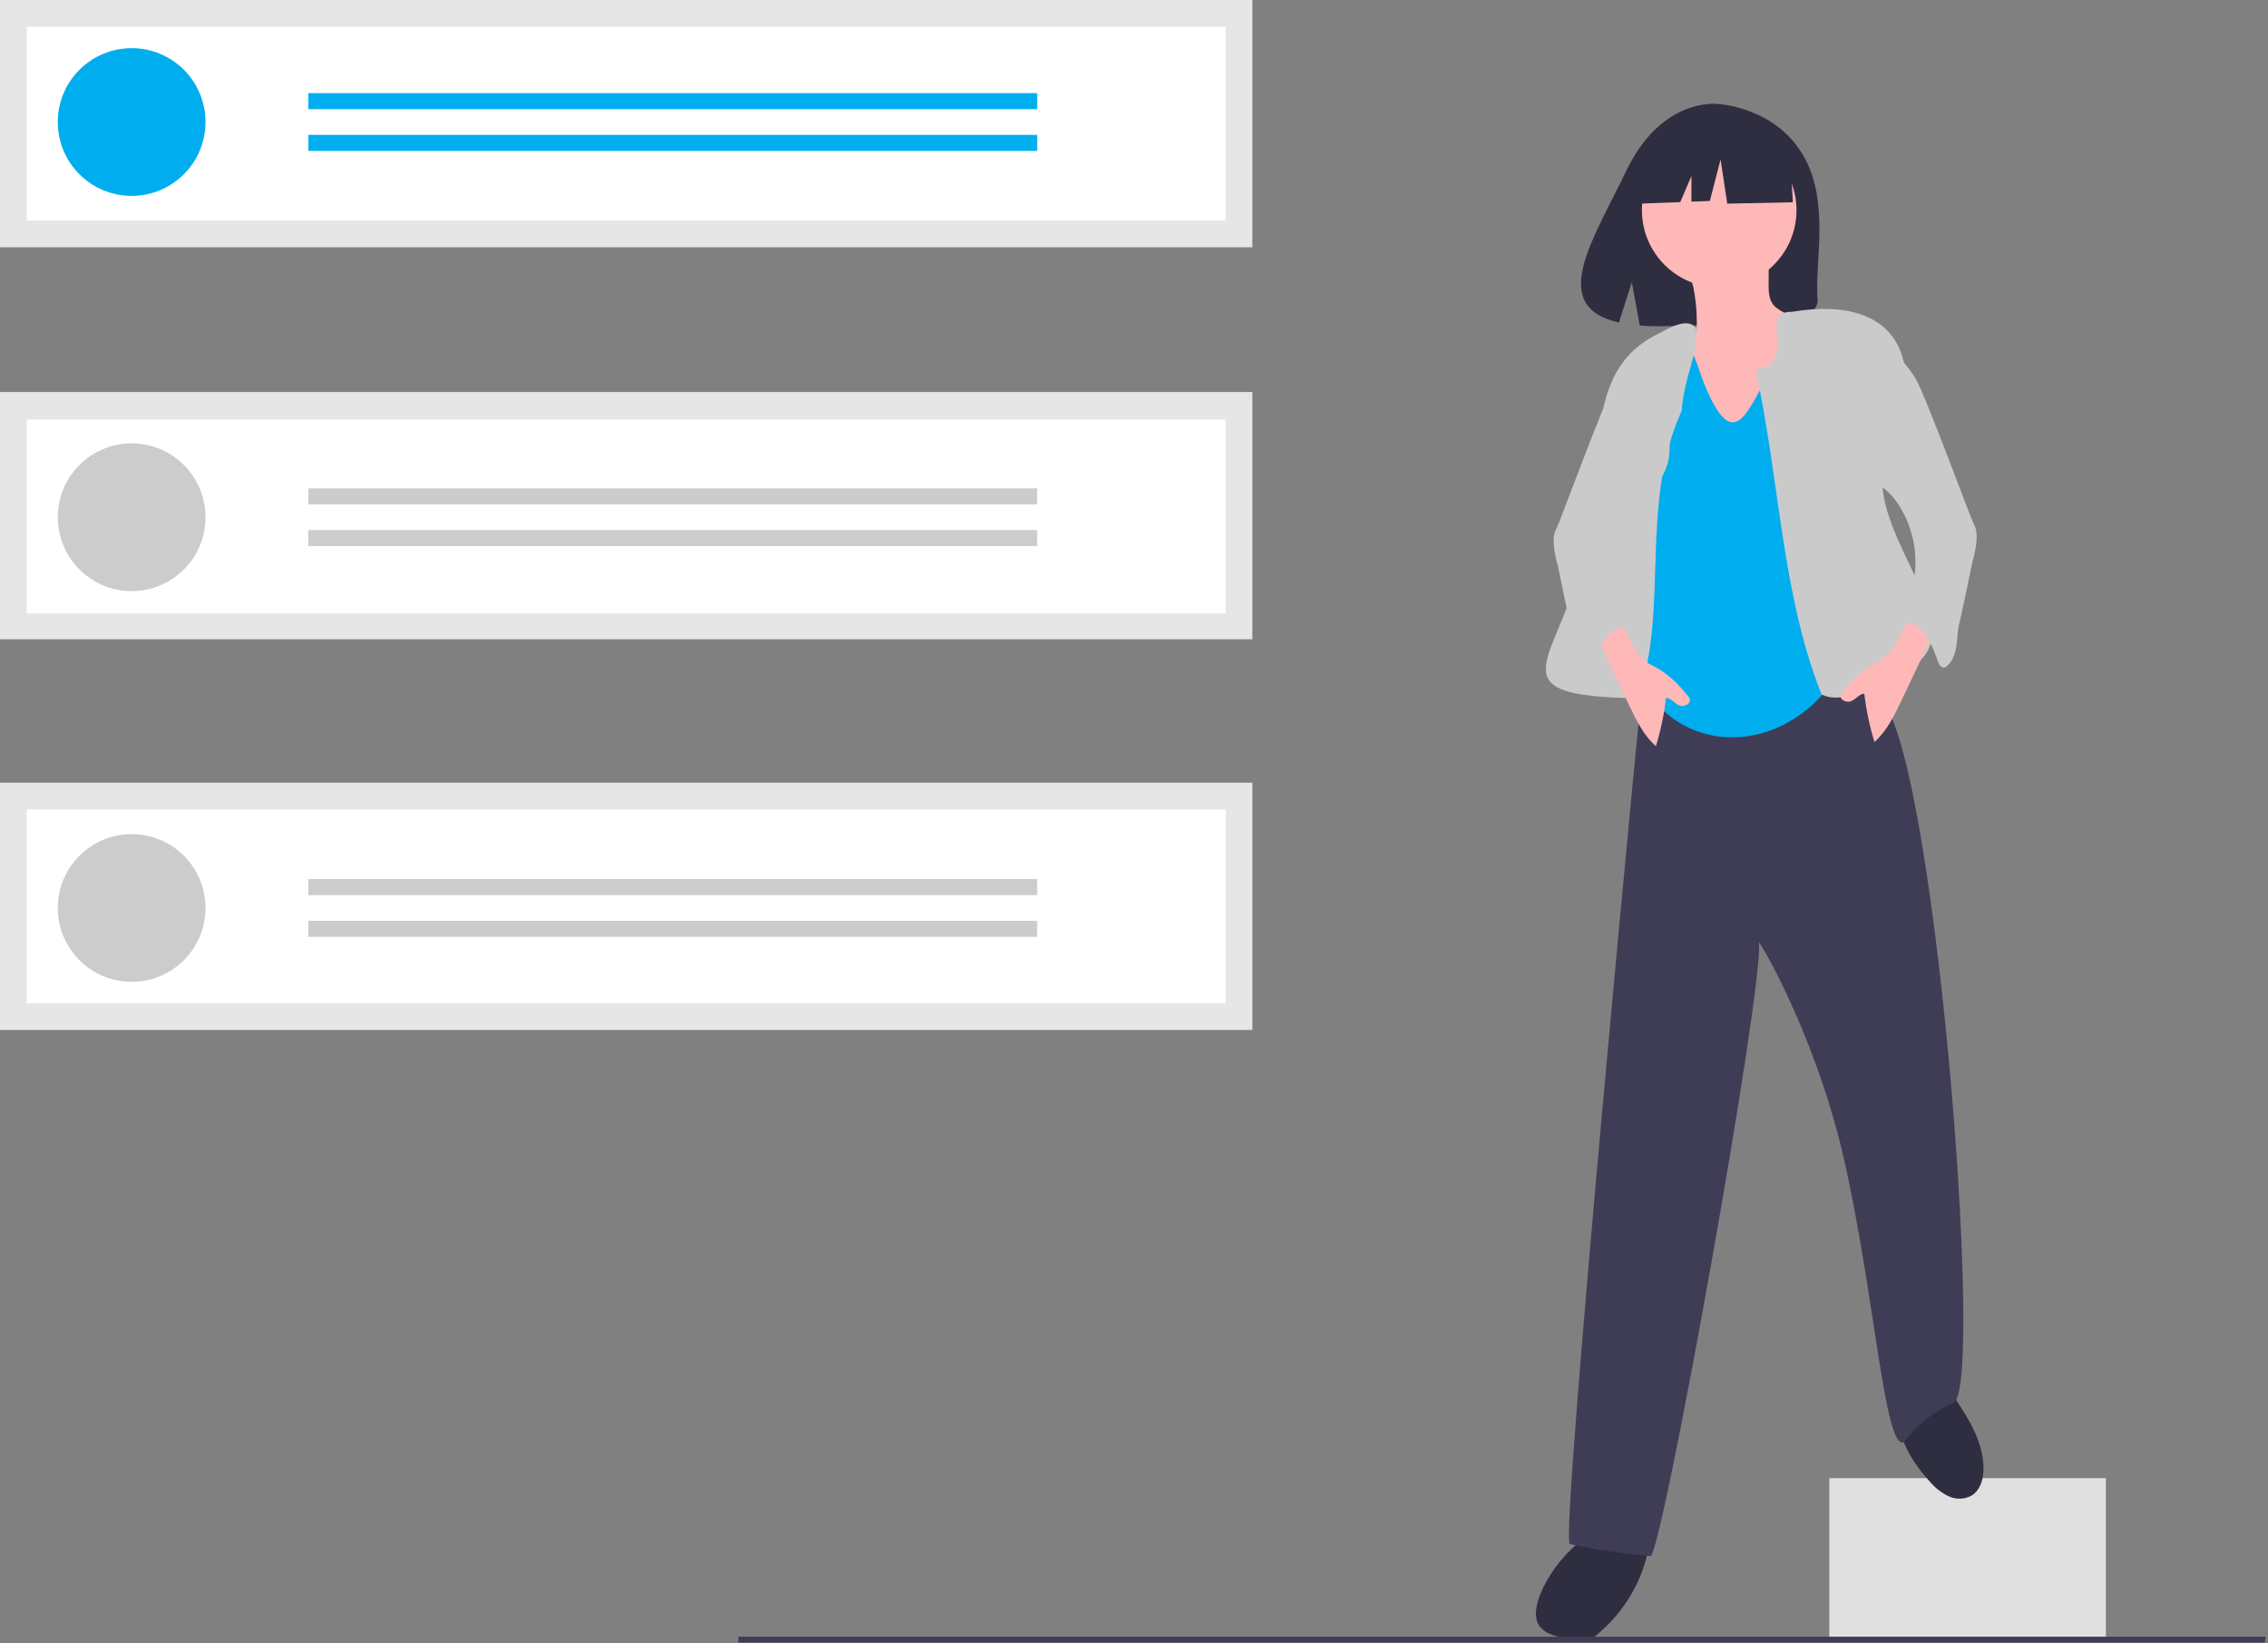 <svg width="853" height="618" viewBox="0 0 853 618" fill="none" xmlns="http://www.w3.org/2000/svg">
<rect x="0" y="0" width="853" height="618" fill="#808080" stroke="none"/>
<g clip-path="url(#clip0_804_36)">
<path d="M792.013 555.912H688.013V615.912H792.013V555.912Z" fill="#E0E0E0"/>
<path d="M578.453 602.03C577.519 605.206 577.086 608.909 579.025 611.591C580.096 612.935 581.507 613.968 583.111 614.584C587.238 616.199 591.679 616.851 596.096 616.49C596.942 616.529 597.787 616.392 598.577 616.089C599.368 615.785 600.087 615.321 600.689 614.726C610.937 606.242 617.867 594.419 620.264 581.333C620.458 580.658 620.421 579.937 620.16 579.284C619.823 578.779 619.35 578.378 618.797 578.128C616.517 576.699 614.059 575.577 611.486 574.79C597.408 571.155 581.941 590.162 578.453 602.03Z" fill="#2F2E41"/>
<path d="M726.095 557.533C727.987 559.73 730.318 561.505 732.938 562.745C734.253 563.353 735.688 563.656 737.137 563.632C738.585 563.607 740.009 563.255 741.303 562.602C745.176 560.398 746.273 555.274 745.964 550.828C745.392 542.605 741.464 535.195 736.95 528.477C735.522 526.352 732.36 520.027 729.585 519.948C728.267 519.911 723.338 524.69 721.998 525.6C717.104 528.923 713.715 531.301 714.733 537.68C715.869 544.795 721.307 552.41 726.095 557.533Z" fill="#2F2E41"/>
<path d="M683.189 217.423C662.357 215.807 642.458 216.406 621.587 215.335C619.834 215.245 620.679 235.321 618.862 246.222C617.928 251.826 586.514 580.06 590.413 580.725C600.425 582.82 610.553 584.32 620.743 585.217C624.877 585.581 663.406 371.711 661.56 354.33C666.605 361.729 684.372 395.889 693.356 435.184C705.21 487.03 708.7 545.673 716.068 542.383C720.812 535.87 727.248 530.78 734.679 527.664C746.857 523.134 727.121 273.74 706.269 262.275C706.012 254.975 705.745 247.496 702.994 240.73C699.114 231.187 691.458 223.567 683.189 217.423Z" fill="#3F3D56"/>
<path d="M851.787 617.73H277.706V615.548H852.182L851.787 617.73Z" fill="#3F3D56"/>
<path d="M471.013 294.368H0V387.363H471.013V294.368Z" fill="#E6E6E6"/>
<path d="M471.013 147.426H0V240.421H471.013V147.426Z" fill="#E6E6E6"/>
<path d="M471.013 0H0V92.995H471.013V0Z" fill="#E6E6E6"/>
<path d="M10.041 82.953H460.972V10.041H10.041V82.953Z" fill="white"/>
<path d="M10.041 230.704H460.972V157.792H10.041V230.704Z" fill="white"/>
<path d="M10.041 377.322H460.972V304.41H10.041V377.322Z" fill="white"/>
<path d="M49.517 73.671C64.858 73.671 77.294 61.235 77.294 45.894C77.294 30.552 64.858 18.116 49.517 18.116C34.175 18.116 21.739 30.552 21.739 45.894C21.739 61.235 34.175 73.671 49.517 73.671Z" fill="#00AEEF"/>
<path d="M390.095 35.024H115.942V41.063H390.095V35.024Z" fill="#00AEEF"/>
<path d="M390.095 50.724H115.942V56.763H390.095V50.724Z" fill="#00AEEF"/>
<path d="M49.517 222.305C64.858 222.305 77.294 209.868 77.294 194.527C77.294 179.186 64.858 166.75 49.517 166.75C34.175 166.75 21.739 179.186 21.739 194.527C21.739 209.868 34.175 222.305 49.517 222.305Z" fill="#CCCCCC"/>
<path d="M390.095 183.658H115.942V189.696H390.095V183.658Z" fill="#CCCCCC"/>
<path d="M390.095 199.358H115.942V205.397H390.095V199.358Z" fill="#CCCCCC"/>
<path d="M49.517 369.247C64.858 369.247 77.294 356.811 77.294 341.47C77.294 326.128 64.858 313.692 49.517 313.692C34.175 313.692 21.739 326.128 21.739 341.47C21.739 356.811 34.175 369.247 49.517 369.247Z" fill="#CCCCCC"/>
<path d="M390.095 330.6H115.942V336.639H390.095V330.6Z" fill="#CCCCCC"/>
<path d="M390.095 346.301H115.942V352.339H390.095V346.301Z" fill="#CCCCCC"/>
<path d="M678.057 58.216C667.244 39.946 645.852 39.095 645.852 39.095C645.852 39.095 625.007 36.429 611.635 64.254C599.172 90.189 581.97 115.23 608.866 121.302L613.724 106.181L616.733 122.427C620.562 122.703 624.404 122.769 628.241 122.624C657.044 121.694 684.475 122.896 683.592 112.56C682.418 98.82 688.46 75.795 678.057 58.216Z" fill="#2F2E41"/>
<path d="M638.168 120.463C638.22 122.519 638.205 124.688 637.183 126.473C635.157 130.013 630.212 130.542 627.237 133.332C624.109 136.266 623.755 141.026 623.606 145.312C623.45 149.793 623.318 154.421 624.953 158.596C625.955 160.896 627.221 163.071 628.726 165.078C630.542 167.696 632.375 170.302 634.225 172.896C635.212 174.358 636.313 175.739 637.517 177.028C640.83 180.403 645.374 182.271 649.911 183.603C652.842 184.464 656.007 185.135 658.916 184.2C660.84 183.449 662.614 182.358 664.152 180.98C666.401 179.367 668.398 177.431 670.08 175.235C672.522 171.692 673.198 167.257 673.704 162.984C675.201 150.348 675.783 137.62 675.447 124.9C675.508 123.514 675.26 122.132 674.72 120.854C673.214 117.912 669.179 117.284 667.053 114.754C665.236 112.591 665.162 109.504 665.177 106.679L665.217 99.487C665.28 98.881 665.158 98.27 664.867 97.734C664.604 97.446 664.286 97.213 663.932 97.047C663.578 96.882 663.195 96.789 662.804 96.772C658.334 96.03 653.802 95.727 649.273 95.867C645.601 95.979 638.555 95.671 635.38 97.717C632.498 99.573 636.107 104.7 636.774 107.58C637.672 111.817 638.139 116.133 638.168 120.463V120.463Z" fill="#FFB8B8"/>
<path d="M646.596 108.112C662.652 108.112 675.667 95.097 675.667 79.041C675.667 62.986 662.652 49.97 646.596 49.97C630.541 49.97 617.525 62.986 617.525 79.041C617.525 95.097 630.541 108.112 646.596 108.112Z" fill="#FFB8B8"/>
<path d="M640.013 141.912C625.009 94.364 617.104 161.149 607.644 179.384C607.732 191.957 608.073 226.731 611.013 239.912C622.436 291.114 679.003 287.094 696.013 243.912C705.074 220.909 684.973 163.9 685.655 137.3C660.744 112.059 659.207 192.136 640.013 141.912Z" fill="#00AEEF"/>
<path d="M623.543 125.603C591.031 141.404 606.542 183.858 594.757 211.642C585.345 249.761 561.409 261.747 616.137 262.635C627.929 227.792 616.411 189.945 632.489 154.467C633.596 140.572 638.362 135.346 637.94 123.579C634.788 118.696 626.621 124.09 623.543 125.603Z" fill="#CACACA"/>
<path d="M673.276 56.455L652.142 45.384L622.957 49.913L616.919 76.583L631.95 76.004L636.149 66.206V75.842L643.084 75.576L647.111 59.977L649.626 76.583L674.283 76.079L673.276 56.455Z" fill="#2F2E41"/>
<path d="M660.204 138.985C676.938 137.032 660.623 116.936 673.905 117.278C713.676 110.588 725.575 135.221 710.449 169.602C696.585 197.14 745.63 235.823 718.231 251.232C708.507 254.801 694.583 266.029 685.08 261.141C669.823 222.793 669.271 178.978 660.204 138.985Z" fill="#CACACA"/>
<path d="M706.779 248.46C700.952 251.246 696.344 255.677 692.444 260.825C691.618 261.915 692.725 263.948 695.2 263.914C697.502 263.883 698.877 260.931 701.179 260.9C701.883 267.054 703.157 273.128 704.985 279.046C709.578 275.012 712.328 269.335 714.959 263.818L720.16 252.912C722.07 248.909 723.98 244.903 725.701 240.815C726.169 239.859 726.458 238.826 726.555 237.766C726.781 230.731 719.845 230.688 716.853 235.091C713.581 239.907 712.562 245.694 706.779 248.46Z" fill="#FFB8B8"/>
<path d="M707.975 127.507C712.422 132.128 716.901 136.788 720.353 142.193C723.805 147.598 741.663 196.208 742.387 197.238C744.965 201.043 741.953 210.879 741.801 211.442C741.503 213.208 737.778 230.845 736.844 234.74C736.191 237.465 736.199 240.303 735.772 243.073C735.344 245.842 734.383 248.691 732.249 250.508C731.977 250.769 731.643 250.956 731.279 251.051C730.096 251.282 729.29 249.913 728.875 248.781C727.586 245.255 726.283 241.661 724.009 238.674C721.735 235.687 718.289 233.348 714.535 233.36C714.224 232.617 714.096 231.811 714.159 231.009C714.223 230.206 714.478 229.431 714.902 228.747C715.654 227.328 716.757 226.126 717.587 224.751C718.638 222.877 719.353 220.835 719.699 218.715C721.553 208.975 719.687 198.895 714.469 190.465C713.257 188.466 711.79 186.632 710.106 185.01C708.273 183.293 706.128 181.912 704.436 180.055C701.826 176.966 700.249 173.139 699.924 169.108C699.612 165.105 699.719 161.08 700.242 157.098C701.003 149.197 701.982 141.285 703.11 133.428C703.197 132.404 703.462 131.404 703.893 130.472C704.78 128.819 706.278 128.305 707.975 127.507Z" fill="#CACACA"/>
<path d="M610.915 236.669C607.924 232.266 600.987 232.309 601.214 239.344C601.31 240.404 601.599 241.438 602.067 242.394C603.788 246.482 605.699 250.487 607.608 254.491L612.809 265.397C615.44 270.914 618.191 276.591 622.783 280.624C624.611 274.707 625.885 268.632 626.589 262.479C628.891 262.51 630.267 265.462 632.569 265.493C635.043 265.526 636.15 263.494 635.325 262.404C631.425 257.256 626.816 252.825 620.99 250.039C615.206 247.273 614.187 241.485 610.915 236.669Z" fill="#FFB8B8"/>
<path d="M623.875 132.05C624.306 132.983 624.571 133.983 624.658 135.007C625.787 142.864 626.765 150.776 627.526 158.677C628.05 162.658 628.156 166.683 627.844 170.687C627.52 174.717 625.942 178.545 623.333 181.634C621.64 183.49 619.496 184.871 617.663 186.589C615.979 188.211 614.512 190.044 613.299 192.043C608.082 200.474 606.216 210.554 608.07 220.293C608.416 222.413 609.13 224.456 610.182 226.329C611.011 227.704 612.114 228.906 612.866 230.325C613.29 231.009 613.545 231.785 613.609 232.587C613.673 233.389 613.544 234.195 613.234 234.938C609.48 234.927 606.033 237.266 603.759 240.253C601.485 243.24 600.183 246.834 598.893 250.359C598.479 251.491 597.673 252.86 596.489 252.629C596.125 252.534 595.791 252.347 595.519 252.087C593.386 250.269 592.424 247.421 591.996 244.651C591.569 241.881 591.577 239.044 590.924 236.318C589.991 232.424 586.265 214.787 585.967 213.021C585.815 212.457 582.803 202.622 585.382 198.817C586.106 197.786 603.963 149.177 607.415 143.772C610.868 138.367 615.346 133.707 619.793 129.086C621.49 129.883 622.989 130.398 623.875 132.05Z" fill="#CACACA"/>
</g>
<defs>
<clipPath id="clip0_804_36">
<rect width="852.182" height="617.73" fill="white"/>
</clipPath>
</defs>
</svg>
